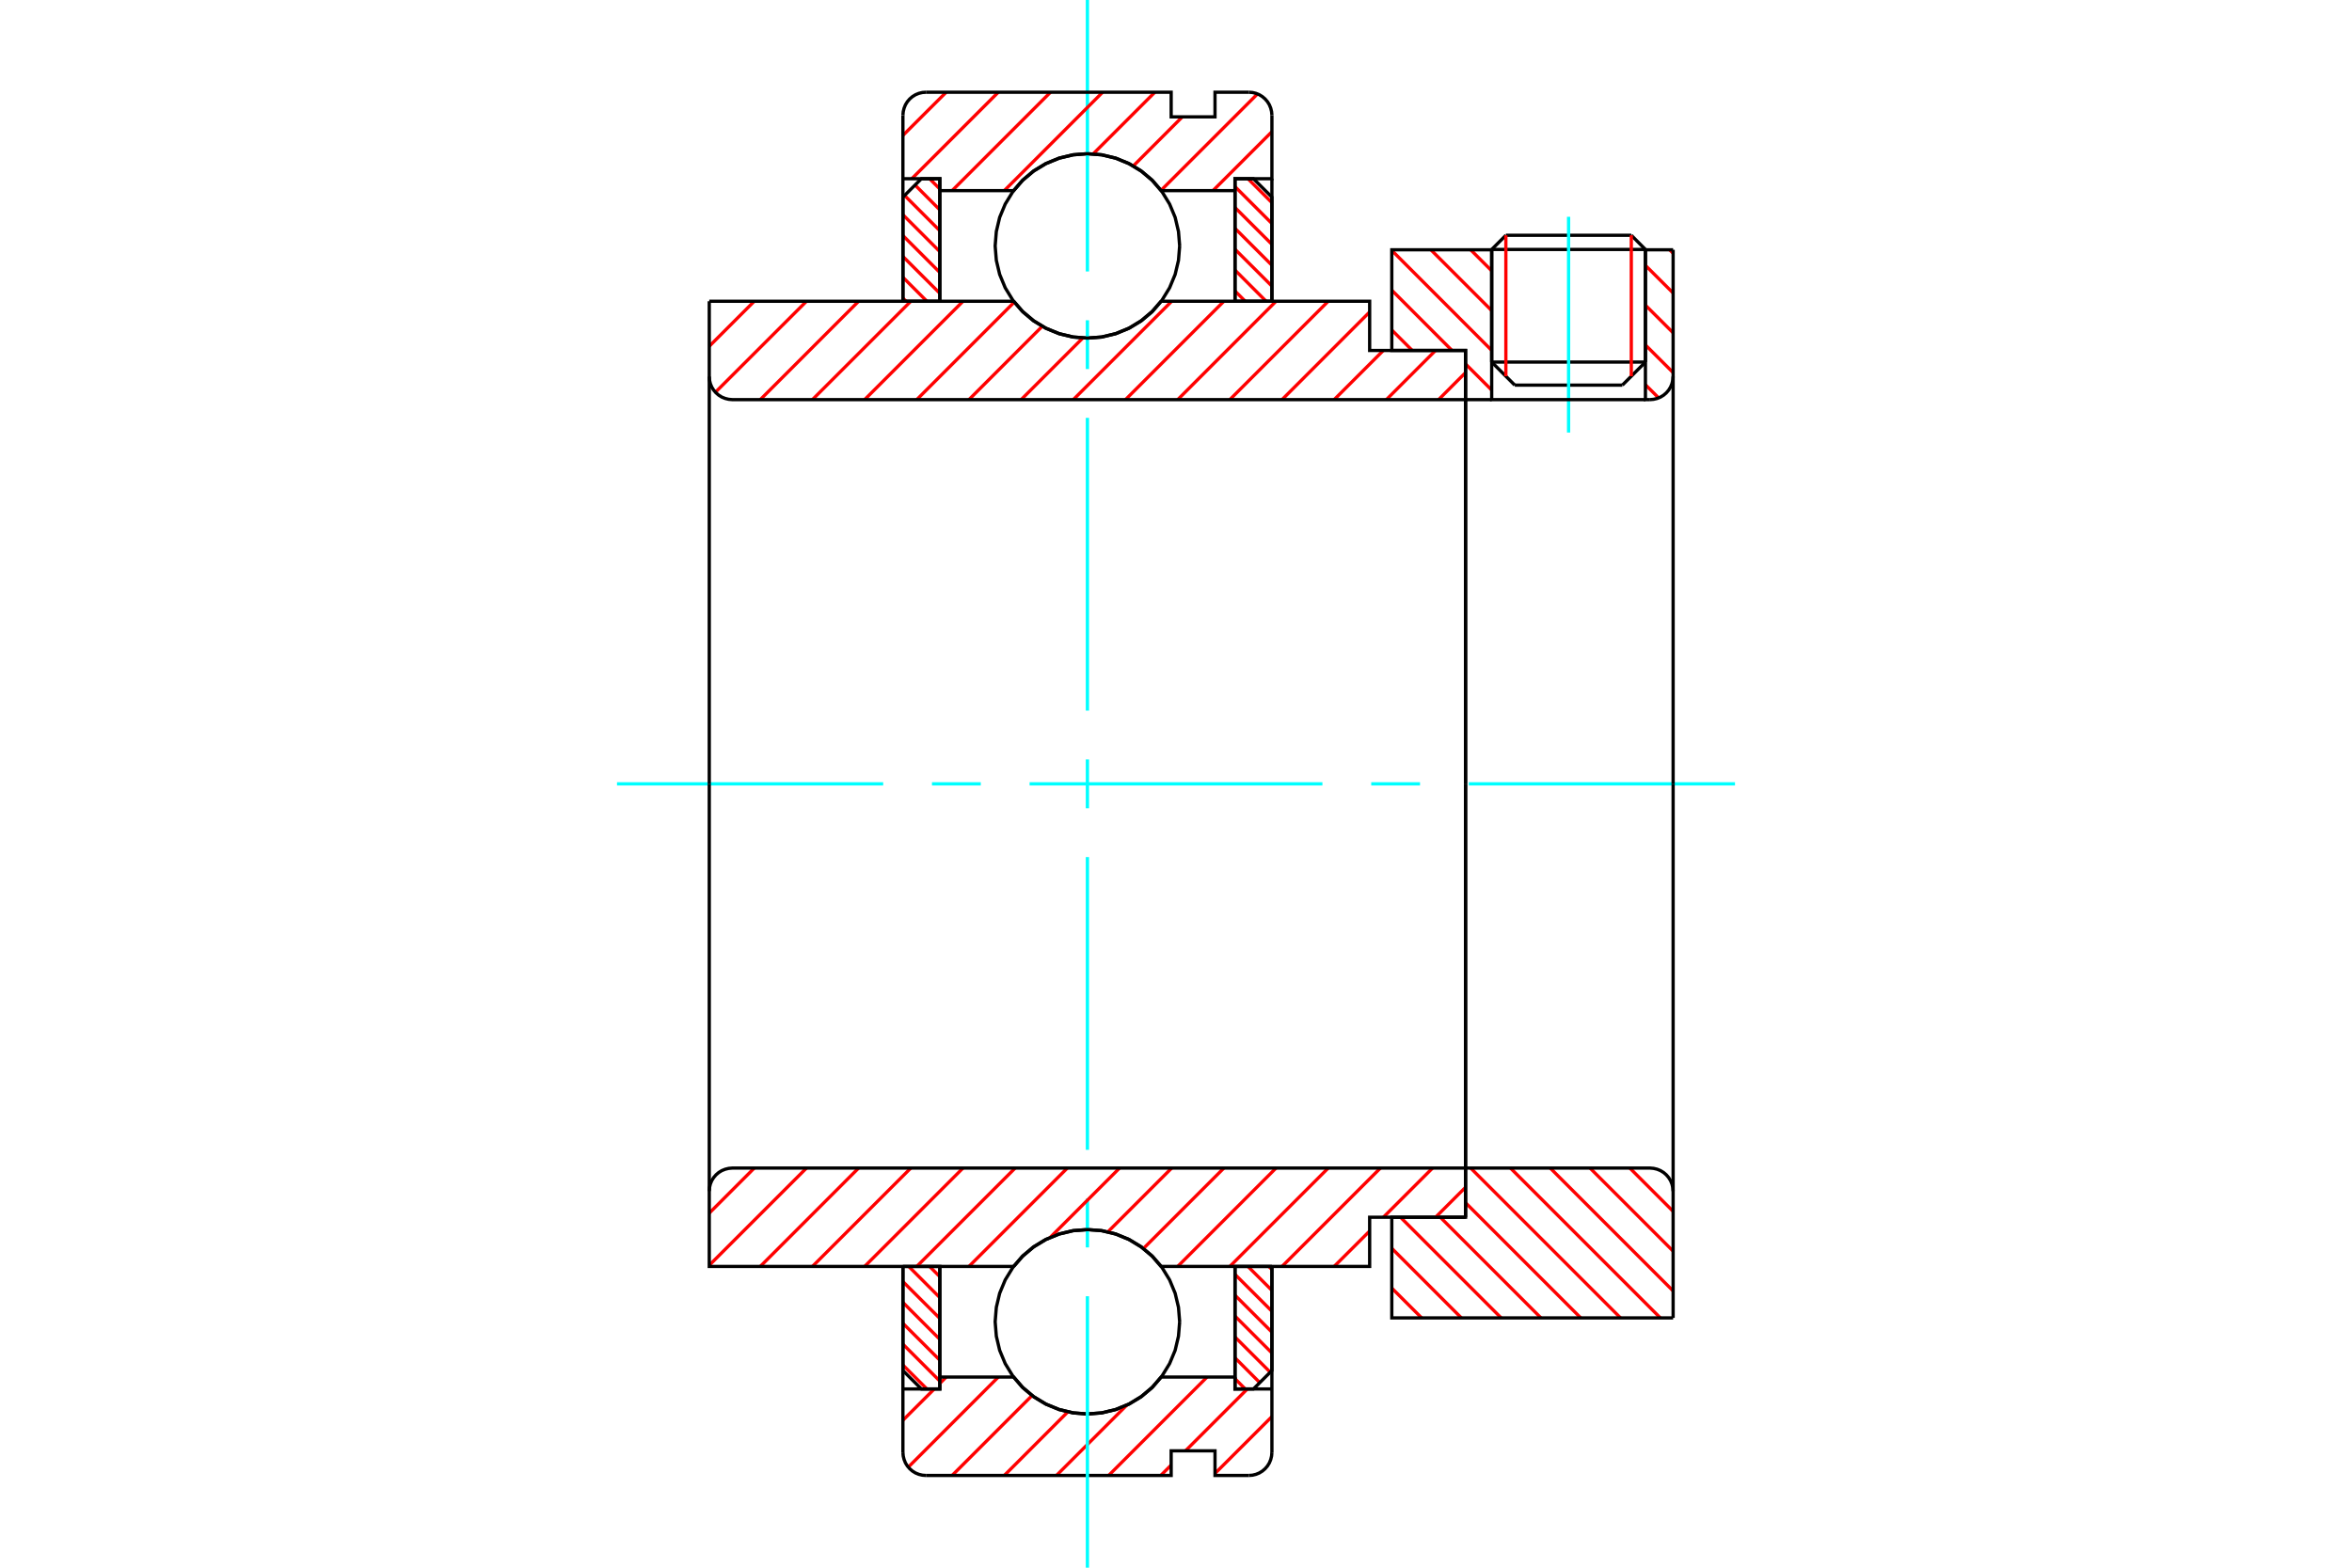 <?xml version="1.0" standalone="no"?>
<!DOCTYPE svg PUBLIC "-//W3C//DTD SVG 1.1//EN"
	"http://www.w3.org/Graphics/SVG/1.1/DTD/svg11.dtd">
<svg xmlns="http://www.w3.org/2000/svg" height="100%" width="100%" viewBox="0 0 36000 24000">
	<rect x="-1800" y="-1200" width="39600" height="26400" style="fill:#FFF"/>
	<g style="fill:none; fill-rule:evenodd" transform="matrix(1 0 0 1 0 0)">
		<g style="fill:none; stroke:#000; stroke-width:50; shape-rendering:geometricPrecision">
			<line x1="25185" y1="3819" x2="22832" y2="3819"/>
			<line x1="23049" y1="3602" x2="24969" y2="3602"/>
			<line x1="22832" y1="5543" x2="25185" y2="5543"/>
			<line x1="24832" y1="5896" x2="23185" y2="5896"/>
			<line x1="23049" y1="3602" x2="22832" y2="3819"/>
			<line x1="25185" y1="3819" x2="24969" y2="3602"/>
			<line x1="24832" y1="5896" x2="25185" y2="5543"/>
			<line x1="22832" y1="5543" x2="23185" y2="5896"/>
			<line x1="22832" y1="3819" x2="22832" y2="5543"/>
			<line x1="25185" y1="5543" x2="25185" y2="3819"/>
		</g>
		<g style="fill:none; stroke:#0FF; stroke-width:50; shape-rendering:geometricPrecision">
			<line x1="24009" y1="6622" x2="24009" y2="3319"/>
		</g>
		<g style="fill:none; stroke:#F00; stroke-width:50; shape-rendering:geometricPrecision">
			<line x1="24969" y1="3602" x2="24969" y2="5760"/>
			<line x1="23049" y1="5760" x2="23049" y2="3602"/>
			<line x1="13820" y1="20897" x2="14187" y2="21264"/>
			<line x1="13820" y1="20578" x2="14385" y2="21143"/>
			<line x1="13820" y1="20259" x2="14385" y2="20823"/>
			<line x1="13820" y1="19939" x2="14385" y2="20504"/>
			<line x1="13820" y1="19620" x2="14385" y2="20184"/>
			<line x1="13909" y1="19388" x2="14385" y2="19865"/>
			<line x1="14228" y1="19388" x2="14385" y2="19545"/>
		</g>
		<g style="fill:none; stroke:#000; stroke-width:50; shape-rendering:geometricPrecision">
			<polyline points="13820,19388 13820,20982 14103,21264 14385,21264 14385,19388 13820,19388"/>
		</g>
		<g style="fill:none; stroke:#0FF; stroke-width:50; shape-rendering:geometricPrecision">
			<line x1="9444" y1="12000" x2="13518" y2="12000"/>
			<line x1="14265" y1="12000" x2="15012" y2="12000"/>
			<line x1="15759" y1="12000" x2="20241" y2="12000"/>
			<line x1="20988" y1="12000" x2="21735" y2="12000"/>
			<line x1="22482" y1="12000" x2="26556" y2="12000"/>
		</g>
		<g style="fill:none; stroke:#F00; stroke-width:50; shape-rendering:geometricPrecision">
			<line x1="13820" y1="4565" x2="13868" y2="4612"/>
			<line x1="13820" y1="4245" x2="14187" y2="4612"/>
			<line x1="13820" y1="3926" x2="14385" y2="4490"/>
			<line x1="13820" y1="3606" x2="14385" y2="4171"/>
			<line x1="13820" y1="3287" x2="14385" y2="3852"/>
			<line x1="13846" y1="2993" x2="14385" y2="3532"/>
			<line x1="14006" y1="2833" x2="14385" y2="3213"/>
			<line x1="14228" y1="2736" x2="14385" y2="2893"/>
		</g>
		<g style="fill:none; stroke:#000; stroke-width:50; shape-rendering:geometricPrecision">
			<polyline points="14385,4612 14385,2736 14103,2736 13820,3018 13820,4612 14385,4612"/>
		</g>
		<g style="fill:none; stroke:#F00; stroke-width:50; shape-rendering:geometricPrecision">
			<line x1="19420" y1="19388" x2="19468" y2="19435"/>
			<line x1="19101" y1="19388" x2="19468" y2="19755"/>
			<line x1="18903" y1="19510" x2="19468" y2="20074"/>
			<line x1="18903" y1="19829" x2="19468" y2="20394"/>
			<line x1="18903" y1="20148" x2="19468" y2="20713"/>
			<line x1="18903" y1="20468" x2="19442" y2="21007"/>
			<line x1="18903" y1="20787" x2="19282" y2="21167"/>
			<line x1="18903" y1="21107" x2="19060" y2="21264"/>
		</g>
		<g style="fill:none; stroke:#000; stroke-width:50; shape-rendering:geometricPrecision">
			<polyline points="19468,19388 19468,20982 19185,21264 18903,21264 18903,19388 19468,19388"/>
		</g>
		<g style="fill:none; stroke:#F00; stroke-width:50; shape-rendering:geometricPrecision">
			<line x1="19101" y1="2736" x2="19468" y2="3103"/>
			<line x1="18903" y1="2857" x2="19468" y2="3422"/>
			<line x1="18903" y1="3177" x2="19468" y2="3741"/>
			<line x1="18903" y1="3496" x2="19468" y2="4061"/>
			<line x1="18903" y1="3816" x2="19468" y2="4380"/>
			<line x1="18903" y1="4135" x2="19379" y2="4612"/>
			<line x1="18903" y1="4455" x2="19060" y2="4612"/>
		</g>
		<g style="fill:none; stroke:#000; stroke-width:50; shape-rendering:geometricPrecision">
			<polyline points="18903,4612 18903,2736 19185,2736 19468,3018 19468,4612 18903,4612"/>
			<polyline points="18056,3765 18038,3544 17987,3328 17902,3124 17786,2935 17642,2766 17474,2623 17285,2507 17080,2422 16865,2370 16644,2353 16423,2370 16208,2422 16003,2507 15814,2623 15646,2766 15502,2935 15386,3124 15301,3328 15250,3544 15232,3765 15250,3986 15301,4201 15386,4406 15502,4595 15646,4763 15814,4907 16003,5023 16208,5107 16423,5159 16644,5176 16865,5159 17080,5107 17285,5023 17474,4907 17642,4763 17786,4595 17902,4406 17987,4201 18038,3986 18056,3765"/>
			<polyline points="18056,20235 18038,20014 17987,19799 17902,19594 17786,19405 17642,19237 17474,19093 17285,18977 17080,18893 16865,18841 16644,18824 16423,18841 16208,18893 16003,18977 15814,19093 15646,19237 15502,19405 15386,19594 15301,19799 15250,20014 15232,20235 15250,20456 15301,20672 15386,20876 15502,21065 15646,21234 15814,21377 16003,21493 16208,21578 16423,21630 16644,21647 16865,21630 17080,21578 17285,21493 17474,21377 17642,21234 17786,21065 17902,20876 17987,20672 18038,20456 18056,20235"/>
		</g>
		<g style="fill:none; stroke:#F00; stroke-width:50; shape-rendering:geometricPrecision">
			<line x1="24946" y1="17882" x2="25609" y2="18545"/>
			<line x1="24337" y1="17882" x2="25609" y2="19154"/>
			<line x1="23728" y1="17882" x2="25609" y2="19763"/>
			<line x1="23119" y1="17882" x2="25413" y2="20176"/>
			<line x1="22510" y1="17882" x2="24804" y2="20176"/>
			<line x1="22432" y1="18413" x2="24195" y2="20176"/>
			<line x1="22045" y1="18635" x2="23586" y2="20176"/>
			<line x1="21436" y1="18635" x2="22977" y2="20176"/>
			<line x1="21303" y1="19111" x2="22368" y2="20176"/>
			<line x1="21303" y1="19720" x2="21760" y2="20176"/>
		</g>
		<g style="fill:none; stroke:#000; stroke-width:50; shape-rendering:geometricPrecision">
			<line x1="25609" y1="12000" x2="25609" y2="20176"/>
			<polyline points="25609,18235 25604,18180 25591,18126 25570,18075 25541,18028 25505,17986 25463,17950 25416,17921 25365,17900 25311,17887 25256,17882 22432,17882 22432,12000"/>
			<polyline points="22432,17882 22432,18635 21303,18635 21303,20176 25609,20176"/>
		</g>
		<g style="fill:none; stroke:#F00; stroke-width:50; shape-rendering:geometricPrecision">
			<line x1="25555" y1="3824" x2="25609" y2="3877"/>
			<line x1="25185" y1="4063" x2="25609" y2="4486"/>
			<line x1="25185" y1="4672" x2="25609" y2="5095"/>
			<line x1="25185" y1="5281" x2="25609" y2="5704"/>
			<line x1="25185" y1="5890" x2="25388" y2="6092"/>
			<line x1="22510" y1="3824" x2="22832" y2="4146"/>
			<line x1="21901" y1="3824" x2="22832" y2="4755"/>
			<line x1="21303" y1="3834" x2="22832" y2="5364"/>
			<line x1="21303" y1="4443" x2="22224" y2="5365"/>
			<line x1="22432" y1="5572" x2="22832" y2="5972"/>
			<line x1="21303" y1="5052" x2="21616" y2="5365"/>
		</g>
		<g style="fill:none; stroke:#000; stroke-width:50; shape-rendering:geometricPrecision">
			<line x1="25609" y1="12000" x2="25609" y2="3824"/>
			<polyline points="25256,6118 25311,6113 25365,6100 25416,6079 25463,6050 25505,6014 25541,5972 25570,5925 25591,5874 25604,5820 25609,5765"/>
			<polyline points="25256,6118 25185,6118 25185,3824"/>
			<polyline points="25185,6118 22832,6118 22832,3824"/>
			<polyline points="22832,6118 22432,6118 22432,12000"/>
			<polyline points="22432,6118 22432,5365 21303,5365 21303,3824 22832,3824"/>
			<line x1="25185" y1="3824" x2="25609" y2="3824"/>
		</g>
		<g style="fill:none; stroke:#F00; stroke-width:50; shape-rendering:geometricPrecision">
			<line x1="19468" y1="21687" x2="18597" y2="22557"/>
			<line x1="19092" y1="21264" x2="18145" y2="22211"/>
			<line x1="17926" y1="22429" x2="17767" y2="22588"/>
			<line x1="18475" y1="21082" x2="16969" y2="22588"/>
			<line x1="17247" y1="21511" x2="16170" y2="22588"/>
			<line x1="16345" y1="21614" x2="15372" y2="22588"/>
			<line x1="15797" y1="21364" x2="14573" y2="22588"/>
			<line x1="15280" y1="21082" x2="13902" y2="22461"/>
			<line x1="14482" y1="21082" x2="14385" y2="21179"/>
			<line x1="14300" y1="21264" x2="13820" y2="21743"/>
		</g>
		<g style="fill:none; stroke:#000; stroke-width:50; shape-rendering:geometricPrecision">
			<polyline points="19468,19388 19468,21264 19468,22235"/>
			<polyline points="19115,22588 19170,22584 19224,22571 19275,22550 19322,22521 19364,22485 19400,22443 19429,22396 19450,22344 19463,22291 19468,22235"/>
			<polyline points="19115,22588 18597,22588 18597,22211 17926,22211 17926,22588 14173,22588"/>
			<polyline points="13820,22235 13825,22291 13838,22344 13859,22396 13888,22443 13924,22485 13966,22521 14013,22550 14064,22571 14118,22584 14173,22588"/>
			<polyline points="13820,22235 13820,21264 14385,21264 14385,21082 14385,19388"/>
			<polyline points="14385,21082 15515,21082 15658,21246 15826,21386 16013,21498 16215,21580 16427,21630 16644,21647 16861,21630 17073,21580 17275,21498 17462,21386 17630,21246 17773,21082 18903,21082 18903,19388"/>
			<polyline points="18903,21082 18903,21264 19468,21264"/>
			<line x1="13820" y1="21264" x2="13820" y2="19388"/>
		</g>
		<g style="fill:none; stroke:#0FF; stroke-width:50; shape-rendering:geometricPrecision">
			<line x1="16644" y1="24000" x2="16644" y2="19844"/>
			<line x1="16644" y1="19097" x2="16644" y2="18350"/>
			<line x1="16644" y1="17603" x2="16644" y2="13121"/>
			<line x1="16644" y1="12374" x2="16644" y2="11626"/>
			<line x1="16644" y1="10879" x2="16644" y2="6397"/>
			<line x1="16644" y1="5650" x2="16644" y2="4903"/>
			<line x1="16644" y1="4156" x2="16644" y2="0"/>
		</g>
		<g style="fill:none; stroke:#F00; stroke-width:50; shape-rendering:geometricPrecision">
			<line x1="19468" y1="2016" x2="18566" y2="2918"/>
			<line x1="19247" y1="1438" x2="17771" y2="2914"/>
			<line x1="18097" y1="1789" x2="17346" y2="2541"/>
			<line x1="17676" y1="1412" x2="16732" y2="2356"/>
			<line x1="16877" y1="1412" x2="15372" y2="2918"/>
			<line x1="16079" y1="1412" x2="14573" y2="2918"/>
			<line x1="15280" y1="1412" x2="13956" y2="2736"/>
			<line x1="14482" y1="1412" x2="13820" y2="2073"/>
		</g>
		<g style="fill:none; stroke:#000; stroke-width:50; shape-rendering:geometricPrecision">
			<polyline points="13820,4612 13820,2736 13820,1765"/>
			<polyline points="14173,1412 14118,1416 14064,1429 14013,1450 13966,1479 13924,1515 13888,1557 13859,1604 13838,1656 13825,1709 13820,1765"/>
			<polyline points="14173,1412 17926,1412 17926,1789 18597,1789 18597,1412 19115,1412"/>
			<polyline points="19468,1765 19463,1709 19450,1656 19429,1604 19400,1557 19364,1515 19322,1479 19275,1450 19224,1429 19170,1416 19115,1412"/>
			<polyline points="19468,1765 19468,2736 18903,2736 18903,2918 18903,4612"/>
			<polyline points="18903,2918 17773,2918 17630,2754 17462,2614 17275,2502 17073,2420 16861,2370 16644,2353 16427,2370 16215,2420 16013,2502 15826,2614 15658,2754 15515,2918 14385,2918 14385,4612"/>
			<polyline points="14385,2918 14385,2736 13820,2736"/>
			<line x1="19468" y1="2736" x2="19468" y2="4612"/>
		</g>
		<g style="fill:none; stroke:#F00; stroke-width:50; shape-rendering:geometricPrecision">
			<line x1="22432" y1="18176" x2="21973" y2="18635"/>
			<line x1="21927" y1="17882" x2="21174" y2="18635"/>
			<line x1="20964" y1="18846" x2="20421" y2="19388"/>
			<line x1="21129" y1="17882" x2="19623" y2="19388"/>
			<line x1="20330" y1="17882" x2="18824" y2="19388"/>
			<line x1="19531" y1="17882" x2="18026" y2="19388"/>
			<line x1="18733" y1="17882" x2="17501" y2="19114"/>
			<line x1="17934" y1="17882" x2="16957" y2="18859"/>
			<line x1="17136" y1="17882" x2="16073" y2="18945"/>
			<line x1="16337" y1="17882" x2="14831" y2="19388"/>
			<line x1="15538" y1="17882" x2="14032" y2="19388"/>
			<line x1="14740" y1="17882" x2="13234" y2="19388"/>
			<line x1="13941" y1="17882" x2="12435" y2="19388"/>
			<line x1="13142" y1="17882" x2="11637" y2="19388"/>
			<line x1="12344" y1="17882" x2="10856" y2="19370"/>
			<line x1="11545" y1="17882" x2="10856" y2="18572"/>
		</g>
		<g style="fill:none; stroke:#000; stroke-width:50; shape-rendering:geometricPrecision">
			<line x1="22432" y1="12000" x2="22432" y2="18635"/>
			<polyline points="22432,17882 11209,17882 11153,17887 11100,17900 11048,17921 11001,17950 10959,17986 10923,18028 10894,18075 10873,18126 10860,18180 10856,18235 10856,19388 11420,19388 15515,19388"/>
			<polyline points="17773,19388 17630,19224 17462,19085 17275,18973 17073,18890 16861,18840 16644,18824 16427,18840 16215,18890 16013,18973 15826,19085 15658,19224 15515,19388"/>
			<polyline points="17773,19388 20964,19388 20964,18635 22432,18635"/>
			<line x1="10856" y1="12000" x2="10856" y2="18235"/>
		</g>
		<g style="fill:none; stroke:#F00; stroke-width:50; shape-rendering:geometricPrecision">
			<line x1="22432" y1="5704" x2="22019" y2="6118"/>
			<line x1="21973" y1="5365" x2="21220" y2="6118"/>
			<line x1="21174" y1="5365" x2="20421" y2="6118"/>
			<line x1="20964" y1="4776" x2="19623" y2="6118"/>
			<line x1="20330" y1="4612" x2="18824" y2="6118"/>
			<line x1="19531" y1="4612" x2="18026" y2="6118"/>
			<line x1="18733" y1="4612" x2="17227" y2="6118"/>
			<line x1="17934" y1="4612" x2="16428" y2="6118"/>
			<line x1="16573" y1="5175" x2="15630" y2="6118"/>
			<line x1="15953" y1="4995" x2="14831" y2="6118"/>
			<line x1="15525" y1="4625" x2="14032" y2="6118"/>
			<line x1="14740" y1="4612" x2="13234" y2="6118"/>
			<line x1="13941" y1="4612" x2="12435" y2="6118"/>
			<line x1="13142" y1="4612" x2="11637" y2="6118"/>
			<line x1="12344" y1="4612" x2="10950" y2="6005"/>
			<line x1="11545" y1="4612" x2="10856" y2="5301"/>
		</g>
		<g style="fill:none; stroke:#000; stroke-width:50; shape-rendering:geometricPrecision">
			<line x1="10856" y1="12000" x2="10856" y2="4612"/>
			<polyline points="10856,5765 10860,5820 10873,5874 10894,5925 10923,5972 10959,6014 11001,6050 11048,6079 11100,6100 11153,6113 11209,6118 22432,6118 22432,5365 20964,5365 20964,4612 17773,4612"/>
			<polyline points="15515,4612 15658,4776 15826,4915 16013,5027 16215,5110 16427,5160 16644,5176 16861,5160 17073,5110 17275,5027 17462,4915 17630,4776 17773,4612"/>
			<polyline points="15515,4612 11420,4612 10856,4612"/>
			<line x1="22432" y1="12000" x2="22432" y2="6118"/>
		</g>
	</g>
</svg>
